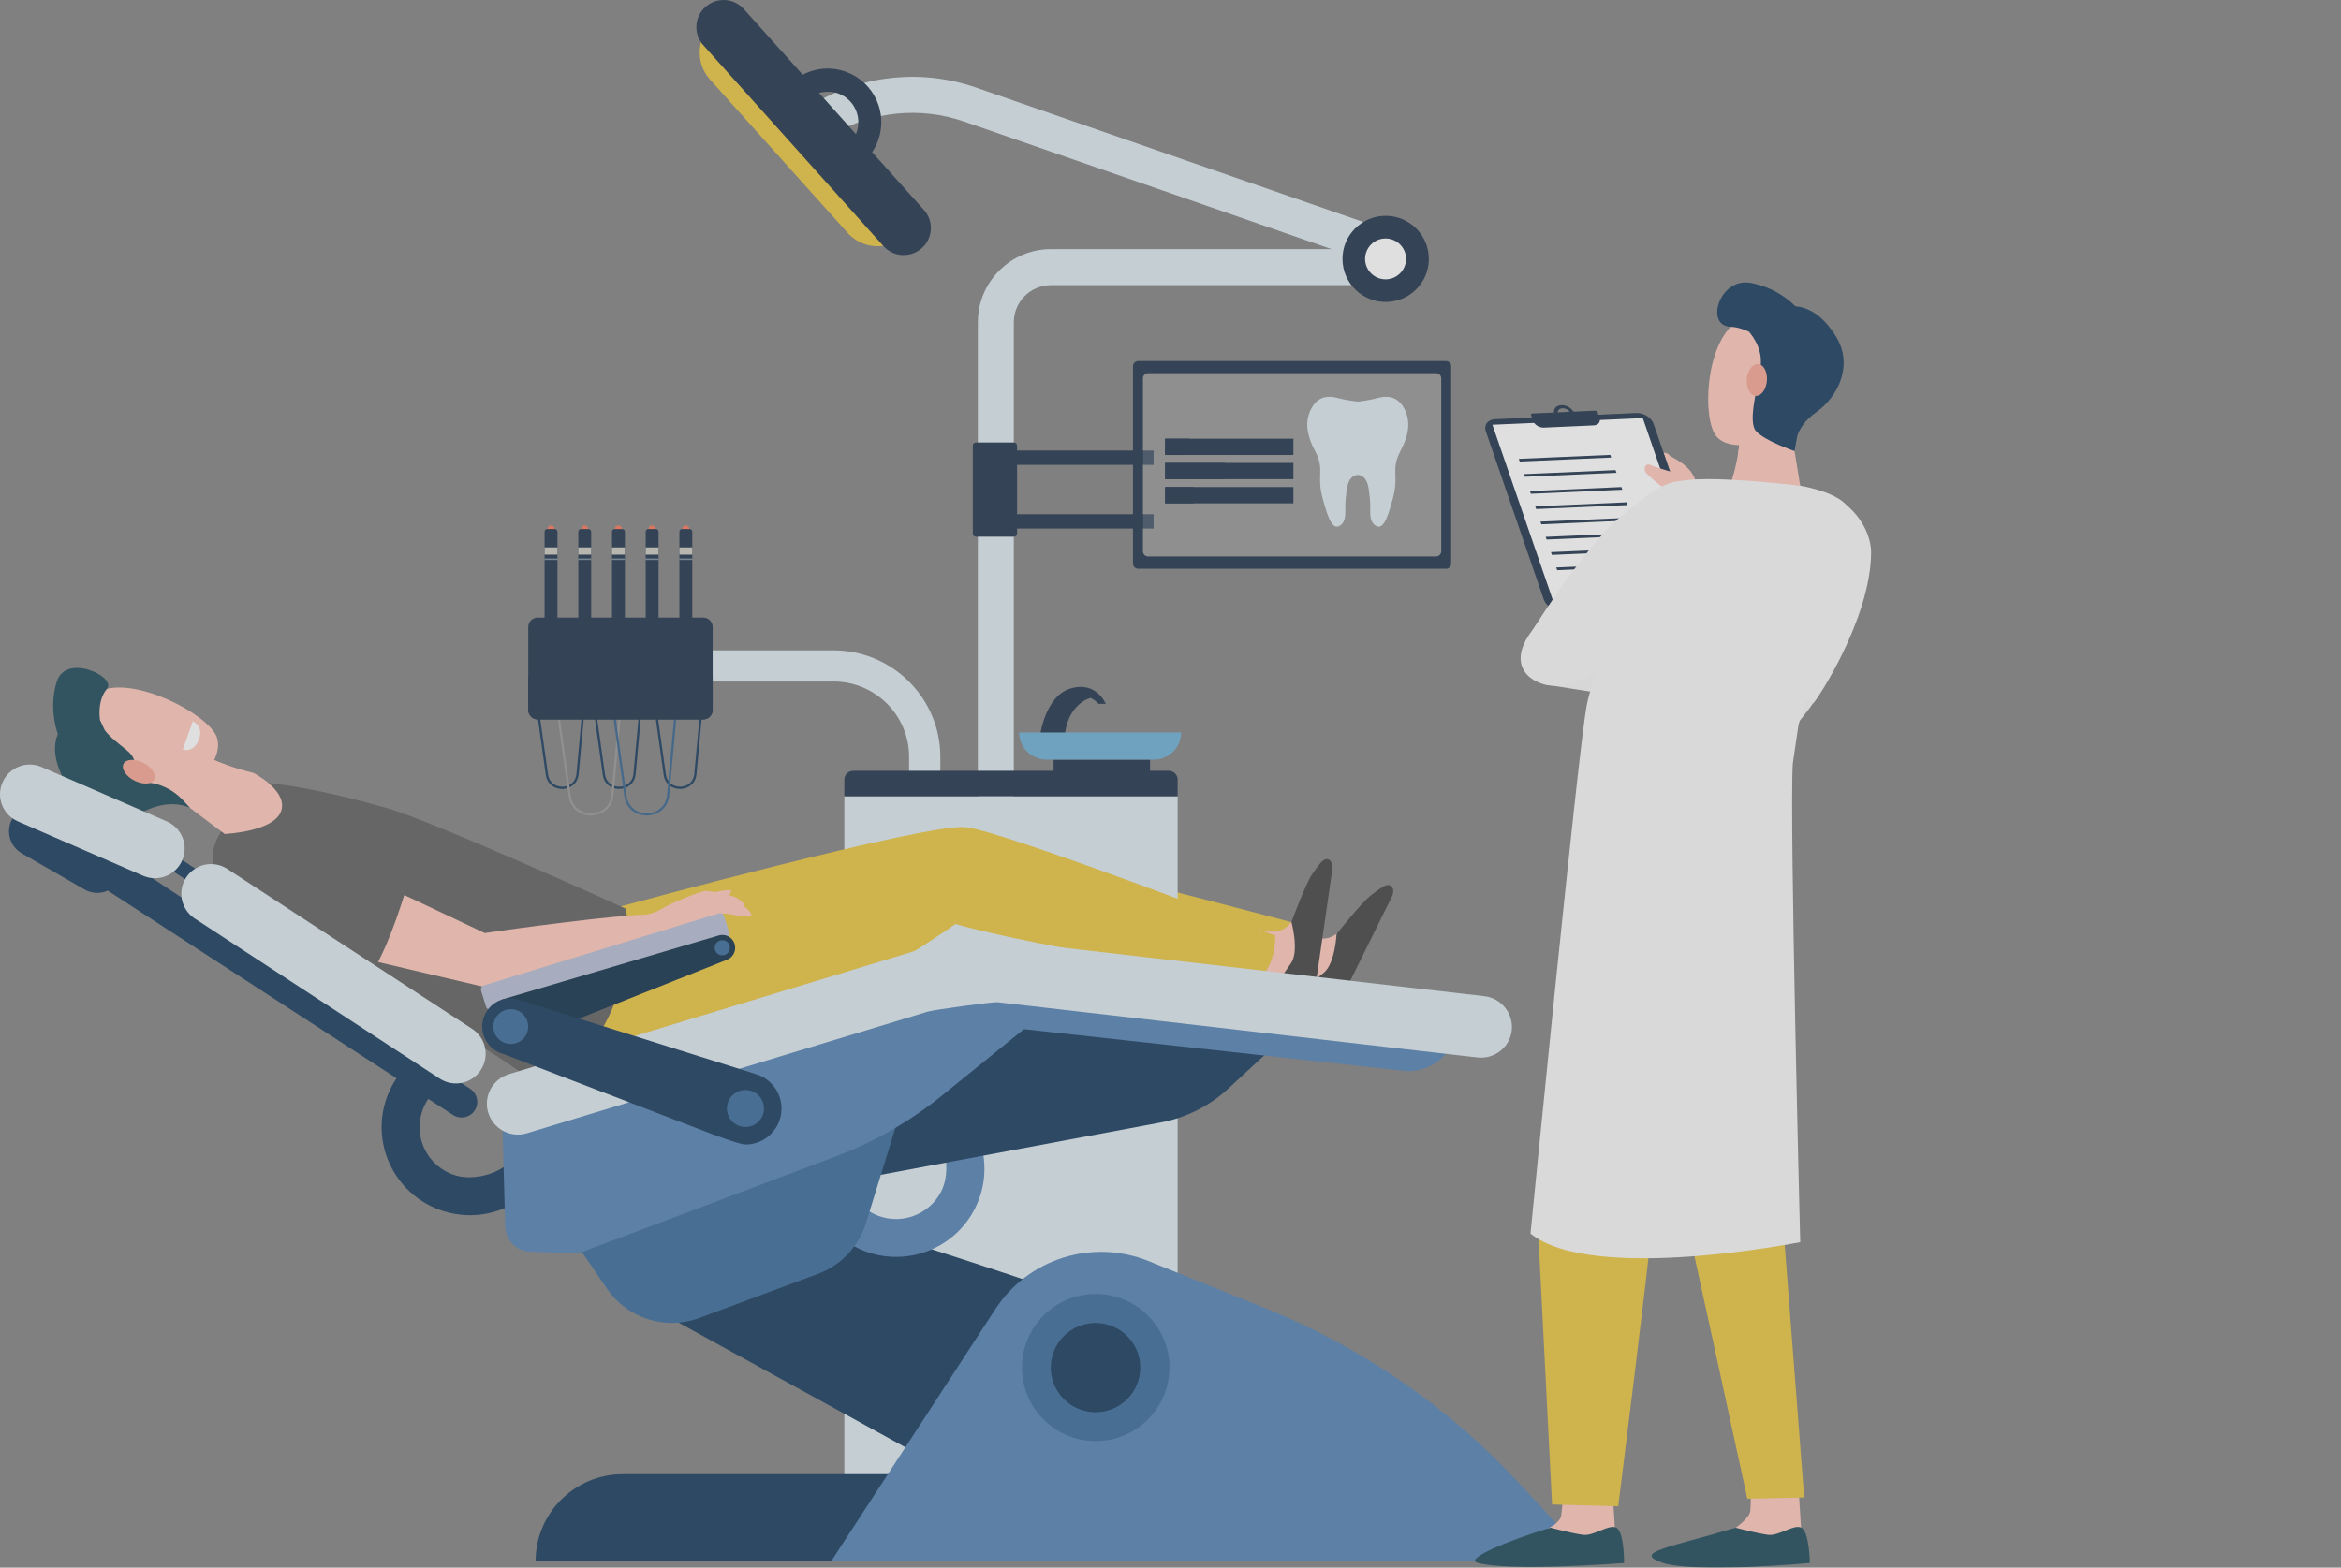 <svg width="736" height="493" viewBox="0 0 736 493" fill="none" xmlns="http://www.w3.org/2000/svg">
<rect x="0" y="0" width="736" height="493" fill="#808080" stroke="none"/>
<g style="mix-blend-mode:luminosity" opacity="0.75" clip-path="url(#clip0_44_541)">
<path d="M174.386 166.368C174.386 167.008 173.891 167.502 173.25 167.502C172.609 167.502 172.114 167.008 172.114 166.368C172.114 165.729 172.609 165.235 173.25 165.235C173.862 165.235 174.386 165.758 174.386 166.368Z" fill="#F47458"/>
<path d="M184.961 166.368C184.961 167.008 184.466 167.502 183.825 167.502C183.184 167.502 182.689 167.008 182.689 166.368C182.689 165.729 183.184 165.235 183.825 165.235C184.466 165.235 184.961 165.758 184.961 166.368Z" fill="#F47458"/>
<path d="M195.566 166.368C195.566 167.008 195.07 167.502 194.429 167.502C193.788 167.502 193.293 167.008 193.293 166.368C193.293 165.729 193.788 165.235 194.429 165.235C195.041 165.235 195.566 165.758 195.566 166.368Z" fill="#F47458"/>
<path d="M206.141 166.368C206.141 167.008 205.645 167.502 205.004 167.502C204.364 167.502 203.868 167.008 203.868 166.368C203.868 165.729 204.364 165.235 205.004 165.235C205.645 165.235 206.141 165.758 206.141 166.368Z" fill="#F47458"/>
<path d="M216.745 166.368C216.745 167.008 216.249 167.502 215.609 167.502C214.968 167.502 214.472 167.008 214.472 166.368C214.472 165.729 214.968 165.235 215.609 165.235C216.249 165.235 216.745 165.758 216.745 166.368Z" fill="#F47458"/>
<path d="M409.484 292.532C409.484 292.532 413.476 296.137 417.787 294.916C422.07 293.724 430.081 284.247 432.412 283.579C434.742 282.91 436.111 283.666 436.111 283.666L421.283 313.754L412.252 309.219L406.28 304.8L409.484 292.532Z" fill="#FFC7BB"/>
<path d="M420.205 293.753C420.205 293.753 419.768 303.027 416.156 305.963C412.543 308.899 412.077 308.55 412.281 309.946C412.485 311.37 420.904 315.701 420.904 315.701L437.656 281.893C438.704 279.48 437.481 277.474 435.092 278.724C433.46 279.596 432.062 280.788 431.159 281.457C428.391 283.405 420.205 293.753 420.205 293.753Z" fill="#3F3F3F"/>
<path d="M197.634 292.62C197.634 292.62 293.159 264.683 305.802 265.527C317.455 266.311 415.282 292.474 415.282 292.474C415.282 292.474 416.01 302.242 409.63 306.748C409.63 306.748 330.041 303.114 303.326 296.05C303.326 296.05 238.594 344.277 197.634 342.737C156.674 341.196 165.967 313.928 165.967 313.928L197.634 292.62Z" fill="#E9C43B"/>
<path d="M362.698 141.688H314.513V146.194H362.698V141.688Z" fill="#1B2F47"/>
<path d="M362.698 161.717H314.513V166.223H362.698V161.717Z" fill="#1B2F47"/>
<path d="M307.376 253.84H318.737V101.338C318.737 94.914 323.981 89.681 330.419 89.681H439.87C443.657 89.681 446.89 86.978 447.531 83.228C448.172 79.478 446.016 75.873 442.433 74.623L306.939 27.558C290.013 21.686 271.426 23.489 255.957 32.529L261.696 42.297C274.281 34.942 289.43 33.46 303.21 38.256L418.603 78.344H330.448C317.747 78.344 307.434 88.664 307.434 101.309V253.84H307.376Z" fill="#DCE9EF"/>
<path opacity="0.16" d="M360.979 174.973H451.522C452.426 174.973 453.154 174.246 453.154 173.345V118.984C453.154 118.083 452.426 117.356 451.522 117.356H360.979C360.076 117.356 359.348 118.083 359.348 118.984V173.374C359.348 174.275 360.076 174.973 360.979 174.973Z" fill="white"/>
<path d="M306.822 168.781H318.766C319.32 168.781 319.757 168.345 319.757 167.793V140.147C319.757 139.595 319.32 139.159 318.766 139.159H306.822C306.269 139.159 305.832 139.595 305.832 140.147V167.793C305.832 168.316 306.269 168.781 306.822 168.781Z" fill="#1B2F47"/>
<path d="M435.645 94.972C443.143 94.972 449.221 88.907 449.221 81.425C449.221 73.944 443.143 67.879 435.645 67.879C428.148 67.879 422.07 73.944 422.07 81.425C422.07 88.907 428.148 94.972 435.645 94.972Z" fill="#1B2F47"/>
<path d="M429.178 81.425C429.178 84.972 432.062 87.85 435.616 87.85C439.17 87.85 442.055 84.972 442.055 81.425C442.055 77.879 439.17 75.001 435.616 75.001C432.062 75.001 429.178 77.879 429.178 81.425Z" fill="white"/>
<path d="M370.243 250.41H265.454V467.593H370.243V250.41Z" fill="#DCE9EF"/>
<path d="M342.888 219.479C342.888 219.479 335.372 221.224 334.673 232.212H331.235L330.827 225.846C330.827 225.846 334.352 219.363 334.673 219.043C334.993 218.724 340.499 217.503 340.79 217.503C341.082 217.503 342.888 219.479 342.888 219.479Z" fill="#1B2F47"/>
<path d="M361.562 238.898H331.235V243.172H361.562V238.898Z" fill="#1B2F47"/>
<path d="M285.818 247.968H295.635V238.026C295.635 219.567 280.574 204.537 262.075 204.537H215.958V214.334H262.075C275.184 214.334 285.818 224.974 285.818 238.026V247.968Z" fill="#DCE9EF"/>
<path d="M326.865 232.212C326.865 232.212 328.205 219.16 336.421 216.572C344.636 213.985 347.637 221.34 347.637 221.34H345.364C345.364 221.34 342.247 217.503 337.265 219.276C332.284 221.049 331.235 232.241 331.235 232.241H326.865V232.212Z" fill="#1B2F47"/>
<path d="M370.243 250.41H265.454V245.177C265.454 243.666 266.678 242.416 268.222 242.416H367.476C368.991 242.416 370.243 243.637 370.243 245.177V250.41Z" fill="#1B2F47"/>
<path d="M362.785 238.898H328.992C324.272 238.898 320.427 235.061 320.427 230.352H371.35C371.35 235.09 367.505 238.898 362.785 238.898Z" fill="#6AAED3"/>
<path d="M174.415 166.368H172.056C171.59 166.368 171.211 166.746 171.211 167.211V207.531C171.211 207.997 171.59 208.374 172.056 208.374H174.415C174.882 208.374 175.26 207.997 175.26 207.531V167.211C175.26 166.746 174.882 166.368 174.415 166.368Z" fill="#1B2F47"/>
<path d="M185.02 166.368H182.66C182.194 166.368 181.815 166.746 181.815 167.211V207.531C181.815 207.997 182.194 208.374 182.66 208.374H185.02C185.486 208.374 185.864 207.997 185.864 207.531V167.211C185.864 166.746 185.486 166.368 185.02 166.368Z" fill="#1B2F47"/>
<path d="M195.624 166.368H193.264C192.798 166.368 192.419 166.746 192.419 167.211V207.531C192.419 207.997 192.798 208.374 193.264 208.374H195.624C196.09 208.374 196.469 207.997 196.469 207.531V167.211C196.439 166.746 196.061 166.368 195.624 166.368Z" fill="#1B2F47"/>
<path d="M206.199 166.368H203.839C203.373 166.368 202.994 166.746 202.994 167.211V207.531C202.994 207.997 203.373 208.374 203.839 208.374H206.199C206.665 208.374 207.044 207.997 207.044 207.531V167.211C207.044 166.746 206.665 166.368 206.199 166.368Z" fill="#1B2F47"/>
<path d="M216.803 166.368H214.443C213.977 166.368 213.599 166.746 213.599 167.211V207.531C213.599 207.997 213.977 208.374 214.443 208.374H216.803C217.269 208.374 217.648 207.997 217.648 207.531V167.211C217.648 166.746 217.269 166.368 216.803 166.368Z" fill="#1B2F47"/>
<path d="M176.746 248.113C174.474 248.113 172.027 246.747 171.59 243.637L168.851 224.16L169.55 224.072L172.289 243.549C172.668 246.282 174.911 247.474 176.863 247.416C178.873 247.358 180.999 246.078 181.232 243.346L183.476 218.956L184.175 219.014L181.932 243.404C181.64 246.573 179.164 248.055 176.863 248.113C176.833 248.113 176.775 248.113 176.746 248.113Z" fill="#13375B"/>
<path d="M194.662 248.113C192.39 248.113 189.943 246.747 189.506 243.637L186.768 224.16L187.467 224.072L190.205 243.549C190.584 246.282 192.798 247.474 194.779 247.416C196.789 247.358 198.916 246.078 199.149 243.346L201.392 218.956L202.091 219.014L199.848 243.404C199.557 246.573 197.08 248.055 194.779 248.113C194.75 248.113 194.692 248.113 194.662 248.113Z" fill="#13375B"/>
<path d="M213.802 248.113C211.53 248.113 209.083 246.747 208.646 243.637L205.907 224.16L206.607 224.072L209.345 243.549C209.724 246.282 211.909 247.474 213.919 247.416C215.929 247.358 218.056 246.078 218.289 243.346L220.532 218.956L221.231 219.014L218.988 243.404C218.697 246.573 216.22 248.055 213.919 248.113C213.89 248.113 213.861 248.113 213.802 248.113Z" fill="#13375B"/>
<path d="M185.777 256.457C182.689 256.457 179.339 254.596 178.756 250.352L174.94 223.229L175.639 223.142L179.455 250.265C180.009 254.16 183.155 255.817 185.952 255.759C188.807 255.701 191.837 253.869 192.186 249.945L195.303 215.991L196.003 216.049L192.885 250.003C192.477 254.364 189.127 256.369 185.981 256.457C185.894 256.457 185.835 256.457 185.777 256.457Z" fill="#969595"/>
<path d="M203.315 256.457C200.227 256.457 196.877 254.596 196.294 250.352L192.478 223.229L193.177 223.142L196.993 250.265C197.547 254.16 200.635 255.817 203.49 255.759C206.345 255.701 209.374 253.869 209.724 249.945L212.841 215.991L213.54 216.049L210.423 250.003C210.015 254.364 206.665 256.369 203.519 256.457C203.431 256.457 203.373 256.457 203.315 256.457Z" fill="#33628C"/>
<path d="M395.472 292.126C395.472 292.126 400.395 294.306 404.095 291.835C407.795 289.364 412.485 277.881 414.495 276.515C416.506 275.178 418.05 275.468 418.05 275.468L413.33 308.666L403.338 307.155L396.288 304.8L395.472 292.126Z" fill="#FFC7BB"/>
<path d="M406.018 289.945C406.018 289.945 408.494 298.899 405.96 302.794C403.425 306.69 402.871 306.515 403.512 307.794C404.124 309.073 413.505 310.585 413.505 310.585L418.894 273.259C419.127 270.643 417.379 269.102 415.486 271.05C414.204 272.387 413.243 273.957 412.602 274.858C410.592 277.59 406.018 289.945 406.018 289.945Z" fill="#3F3F3F"/>
<path d="M194.75 285.149C194.75 285.149 290.799 259.015 303.414 260.119C315.037 261.108 400.92 294.248 400.92 294.248C400.92 294.248 401.444 304.015 395.006 308.405C395.006 308.405 326.952 298.172 300.384 290.585C300.384 290.585 234.719 337.562 193.818 335.236C152.887 332.911 162.704 305.847 162.704 305.847L194.75 285.149Z" fill="#E9C43B"/>
<path d="M69.014 262.416C69.014 262.416 63.508 270.672 69.888 278.608C76.269 286.544 114.111 311.399 134.009 320.062C153.935 328.754 171.094 342.766 171.094 342.766C203.198 320.934 196.789 285.788 196.789 285.788C196.789 285.788 136.66 258.433 121.598 254.131C90.106 245.119 77.317 245.904 77.317 245.904L69.014 262.416Z" fill="#5E5E5E"/>
<path d="M53.341 249.276L70.617 262.27C70.617 262.27 87.193 261.602 88.591 254.334C89.786 248.23 79.706 243.084 79.706 243.084C79.706 243.084 67.529 240.177 62.635 236.456C57.799 232.764 53.341 249.276 53.341 249.276Z" fill="#FFC7BB"/>
<path d="M62.664 236.485C57.799 232.764 53.341 249.276 53.341 249.276L54.769 250.352C56.051 250.497 57.216 250.439 58.265 250.177C63.567 248.811 68.432 244.828 70.996 240.497C67.878 239.392 64.645 238.026 62.664 236.485Z" fill="#FFC7BB"/>
<path d="M25.403 237.357C25.025 237.677 45.068 252.212 53.982 249.916C62.897 247.619 70.646 237.91 68.053 231.543C65.169 224.508 41.863 212.212 31.113 217.503C20.363 222.793 25.403 237.357 25.403 237.357Z" fill="#FFC7BB"/>
<path d="M17.8 214.508C15.586 221.863 17.305 228.346 18.179 230.846C16.897 234.043 16.372 239.014 21.092 247.009C26.889 256.834 38.513 258.143 46.466 254.625C54.419 251.108 59.78 254.102 59.78 254.102L57.507 251.631C55.759 249.799 53.691 248.288 51.331 247.329C49.933 246.747 48.331 246.253 46.845 246.166C42.941 245.933 43.32 240.235 41.426 237.561C39.97 235.497 35.396 232.968 32.949 229.654L31.434 226.427C31.434 226.427 30.414 220.351 33.619 216.66C36.823 212.968 20.655 205.09 17.8 214.508Z" fill="#184655"/>
<path d="M45.097 239.916C47.748 241.282 49.263 243.637 48.476 245.177C47.69 246.718 44.893 246.834 42.213 245.468C39.562 244.102 38.047 241.747 38.834 240.206C39.62 238.695 42.417 238.549 45.097 239.916Z" fill="#F7A491"/>
<path d="M57.449 235.729L60.624 226.805C60.624 226.805 63.946 228.2 62.664 232.183C61.091 237.009 57.449 235.729 57.449 235.729Z" fill="white"/>
<path d="M552.99 120.961C550.747 120.961 548.941 122.792 548.941 125.001C548.941 127.24 550.776 129.042 552.99 129.042C555.204 129.042 557.04 127.211 557.04 125.001C557.04 122.792 555.234 120.961 552.99 120.961ZM552.99 128.054C551.33 128.054 549.961 126.688 549.961 125.031C549.961 123.374 551.33 122.007 552.99 122.007C554.651 122.007 556.02 123.374 556.02 125.031C556.02 126.688 554.651 128.054 552.99 128.054Z" fill="#74BDC1"/>
<path d="M220.794 281.457C220.794 281.457 229.301 279.335 229.709 280.032C229.971 280.468 230.816 281.341 223.503 284.073C216.22 286.806 220.794 281.457 220.794 281.457Z" fill="#FFC7BB"/>
<path d="M234.02 285.062C234.341 284.16 232.768 283.143 231.573 282.358C230.262 281.515 223.183 280.236 222.018 280.149C220.852 280.061 211.792 283.579 208.471 285.585C205.15 287.591 202.674 287.649 202.674 287.649C192.827 287.91 163.52 291.777 152.391 293.434C152.391 293.434 121.628 278.811 120.928 278.666C120.229 278.492 109.042 300.236 109.042 300.236L151.343 310.178C151.43 310.207 151.517 310.236 151.605 310.236C154.664 310.12 214.385 293.637 216.89 292.969C219.396 292.329 223.416 288.608 224.407 287.969C225.397 287.329 227.64 287.125 229.272 287.474C230.903 287.823 235.535 288.463 236.147 287.91C236.788 287.329 234.02 285.062 234.02 285.062Z" fill="#FFC7BB"/>
<path d="M118.132 303.928C94.826 297.242 66.771 287.038 67.674 269.335C68.024 262.358 83.377 255.265 129.377 273.87C126.901 282.591 122.88 295.294 118.132 303.928Z" fill="#5E5E5E"/>
<path d="M228.31 294.829L154.489 317.475C153.761 317.707 153.003 317.3 152.799 316.574L151.255 311.573C151.022 310.847 151.43 310.091 152.158 309.887L225.98 287.242C226.708 287.009 227.465 287.416 227.669 288.143L229.213 293.143C229.417 293.87 229.009 294.626 228.31 294.829Z" fill="#B4BCD3"/>
<path d="M231.136 298.056C231.136 295.817 229.33 294.015 227.087 294.015C226.591 294.015 226.096 294.131 225.659 294.277L157.839 314.335L177.329 322.213L228.543 301.835C230.058 301.253 231.136 299.771 231.136 298.056Z" fill="#0E2D47"/>
<path d="M209.928 414.075L286.75 456.313L325.292 403.522C325.292 403.522 264.172 382.911 262.57 384.423C260.968 385.935 209.928 414.075 209.928 414.075Z" fill="#13375B"/>
<path d="M295.548 358.551C297.878 362.911 298.315 369.859 295.956 374.597C292.052 382.417 282.496 385.615 274.66 381.719C272.562 380.673 270.785 379.19 269.387 377.475C265.6 380.004 262.22 382.272 259.482 384.132C261.987 387.504 265.308 390.353 269.358 392.359C283.079 399.191 299.772 393.609 306.589 379.917C310.93 371.225 310.26 361.341 305.686 353.521C302.54 355.585 299.015 356.283 295.548 358.551Z" fill="#5280B3"/>
<path d="M397.395 331.981L386.091 342.417C380.207 347.853 372.894 351.516 364.999 352.998L264.085 371.865L274.66 343.58L322.641 318.696L397.366 329.626V331.981H397.395Z" fill="#13375B"/>
<path d="M158.859 366.661C154.897 369.655 148.109 371.196 143.04 369.597C134.679 366.981 130.018 358.085 132.64 349.771C133.339 347.533 134.504 345.556 135.99 343.899C132.902 340.585 130.105 337.591 127.833 335.178C124.89 338.202 122.618 341.922 121.249 346.196C116.675 360.818 124.832 376.342 139.486 380.906C148.779 383.813 158.451 381.574 165.443 375.818C162.908 373.086 161.656 369.714 158.859 366.661Z" fill="#13375B"/>
<path d="M179.834 389.19L190.846 405.295C197.255 414.656 209.229 418.464 219.862 414.481L257.239 400.586C264.405 397.912 269.941 392.068 272.213 384.772L282.234 352.359C282.234 352.359 265.6 344.742 260.706 346.225C255.782 347.737 179.834 389.19 179.834 389.19Z" fill="#366A99"/>
<path d="M318.125 310.585C317.892 310.585 308.745 311.98 307.958 314.48L245.178 320.963C245.178 320.963 157.519 355.091 157.985 353.87L158.83 385.789C158.946 390.034 162.355 393.493 166.608 393.638L180.242 394.132C181.32 394.162 182.398 393.987 183.388 393.609L262.861 363.638C274.893 359.103 286.138 352.649 296.13 344.568L321.913 323.667L441.18 336.748C446.512 337.329 451.756 335.091 455.018 330.847L457.873 327.126C457.932 327.184 318.708 310.585 318.125 310.585Z" fill="#5280B3"/>
<path d="M466.7 313.289L315.795 295.905C313.173 295.614 304.491 295.381 301.899 295.381C298.199 295.381 288.41 298.841 286.022 299.567L159.966 337.824C154.838 339.393 151.925 344.801 153.498 349.946C155.072 355.062 160.49 357.969 165.647 356.4L291.702 318.143C293.479 317.591 312.153 315.033 313.61 315.178L464.516 332.562C469.847 333.173 474.683 329.364 475.294 324.044C475.848 318.725 472.032 313.899 466.7 313.289Z" fill="#DCE9EF"/>
<path d="M147.818 342.417L40.785 271.457L40.844 271.369C43.058 267.561 41.047 263.608 37.231 261.398L17.45 250.003C13.634 247.794 8.74 249.102 6.526 252.91L3.904 257.445C1.69 261.253 3.001 266.137 6.817 268.346L26.598 279.742C28.928 281.079 31.609 281.108 33.881 280.09L142.428 350.644C144.7 352.126 147.759 351.487 149.245 349.219C150.731 346.952 150.09 343.899 147.818 342.417Z" fill="#13375B"/>
<path d="M46.523 263.439L44.032 267.232L63.479 279.942L65.969 276.149L46.523 263.439Z" fill="#13375B"/>
<path d="M138.262 339.219L61.236 288.87C56.925 286.05 55.701 280.265 58.527 275.962C61.353 271.66 67.15 270.439 71.462 273.259L148.459 323.579C152.77 326.399 153.994 332.184 151.168 336.486C148.371 340.818 142.574 342.039 138.262 339.219Z" fill="#DCE9EF"/>
<path d="M44.98 275.41L5.623 258.317C0.874 256.253 -1.282 250.759 0.787 246.049C2.855 241.311 8.361 239.16 13.08 241.224L52.438 258.317C57.187 260.381 59.343 265.875 57.274 270.584C55.206 275.323 49.7 277.474 44.98 275.41Z" fill="#DCE9EF"/>
<path d="M195.828 463.61H294.324V490.994H168.385C168.385 475.878 180.679 463.61 195.828 463.61Z" fill="#13375B"/>
<path d="M237.458 337.736L164.248 314.742C163.607 314.451 160.927 313.928 160.548 313.928C155.596 313.928 151.605 317.911 151.605 322.852C151.605 326.312 153.586 329.306 156.441 330.789H156.47C157.023 331.079 157.606 331.283 158.218 331.457L223.416 356.487C223.416 356.487 232.535 359.946 234.37 359.946C240.633 359.946 245.702 354.888 245.702 348.638C245.702 343.434 242.206 339.074 237.458 337.736Z" fill="#13375B"/>
<path d="M234.37 354.423C237.588 354.423 240.196 351.82 240.196 348.609C240.196 345.398 237.588 342.795 234.37 342.795C231.152 342.795 228.543 345.398 228.543 348.609C228.543 351.82 231.152 354.423 234.37 354.423Z" fill="#366A99"/>
<path d="M166.054 322.853C166.054 325.876 163.607 328.318 160.578 328.318C157.548 328.318 155.101 325.876 155.101 322.853C155.101 319.829 157.548 317.387 160.578 317.387C163.607 317.358 166.054 319.829 166.054 322.853Z" fill="#366A99"/>
<path d="M229.476 298.056C229.476 299.364 228.398 300.439 227.087 300.439C225.776 300.439 224.698 299.364 224.698 298.056C224.698 296.747 225.776 295.672 227.087 295.672C228.398 295.672 229.476 296.747 229.476 298.056Z" fill="#366A99"/>
<path d="M261.317 490.994L312.94 411.691C323.282 395.818 343.442 389.481 361.037 396.574L397.861 411.429C428.042 423.61 455.193 442.302 477.305 466.139L500.378 491.023L261.317 490.994Z" fill="#5280B3"/>
<path d="M344.49 453.203C357.297 453.203 367.68 442.843 367.68 430.063C367.68 417.283 357.297 406.923 344.49 406.923C331.683 406.923 321.301 417.283 321.301 430.063C321.301 442.843 331.683 453.203 344.49 453.203Z" fill="#366A99"/>
<path d="M358.503 430.092C358.503 437.854 352.21 444.133 344.432 444.133C336.654 444.133 330.361 437.854 330.361 430.092C330.361 422.33 336.654 416.051 344.432 416.051C352.21 416.051 358.503 422.33 358.503 430.092Z" fill="#13375B"/>
<path d="M573.441 214.886C573.004 216.311 572.771 216.805 572.218 217.764C568.693 223.985 560.478 232.851 560.478 232.851L554.156 219.043C554.156 219.043 555.205 214.712 556.982 208.491C563.099 210.031 568.926 210.933 573.441 214.886Z" fill="#F4F4F4"/>
<path d="M534.025 222.881L485.403 215.206C485.403 215.206 490.939 201.747 492.92 201.747C494.901 201.747 529.685 216.427 529.685 216.427L532.452 221.805L534.025 222.881Z" fill="#F4F4F4"/>
<path d="M502.562 210.874C502.562 210.874 492.92 217.851 484.617 214.973C476.314 212.095 472.877 202.328 493.124 187.996C511.273 175.176 502.562 210.874 502.562 210.874Z" fill="#F7F7F7"/>
<path d="M523.013 142.356C523.013 142.356 524.47 142.443 524.819 143.141C525.169 143.839 532.452 146.193 533.326 152.385C534.2 158.577 528.374 157.938 528.374 157.938L523.013 142.356Z" fill="#FFC7BB"/>
<path d="M502.475 150.816L518.964 146.339L522.78 157.763C522.78 157.763 506.408 169.886 506.408 169.508C506.437 169.101 502.475 150.816 502.475 150.816Z" fill="#E8F1F9"/>
<path d="M470.022 131.833L514.507 129.885C516.779 129.798 519.197 131.339 519.896 133.315L538.133 186.252C538.832 188.258 537.521 189.944 535.249 190.06L490.764 192.008C488.491 192.095 486.073 190.554 485.374 188.578L467.137 135.641C466.438 133.635 467.749 131.949 470.022 131.833Z" fill="#1B2F47"/>
<path d="M469.206 133.577L516.488 131.484L535.948 187.996L488.666 190.06L469.206 133.577Z" fill="white"/>
<path d="M502.242 129.594C502.154 129.333 501.834 129.158 501.572 129.158L481.733 130.031C481.441 130.031 481.267 130.263 481.354 130.525L481.966 132.327L502.854 131.397L502.242 129.594Z" fill="#1B2F47"/>
<path d="M490.88 127.414C489.162 127.501 488.171 128.78 488.695 130.292C489.22 131.804 491.055 132.967 492.774 132.908C494.493 132.821 495.483 131.542 494.959 130.03C494.435 128.519 492.599 127.327 490.88 127.414ZM492.424 131.92C491.317 131.978 490.152 131.222 489.802 130.263C489.482 129.304 490.094 128.461 491.201 128.403C492.308 128.344 493.473 129.1 493.823 130.06C494.172 131.048 493.531 131.862 492.424 131.92Z" fill="#1B2F47"/>
<path d="M501.776 129.188C501.98 129.246 502.184 129.42 502.242 129.594L502.854 131.397L481.966 132.327C482.403 133.577 483.918 134.536 485.345 134.478L501.077 133.781C502.504 133.722 503.32 132.647 502.883 131.397L502.271 129.594C502.184 129.42 501.98 129.275 501.776 129.188Z" fill="#1B2F47"/>
<path d="M481.704 130.06C481.529 130.06 481.383 130.147 481.325 130.292C481.412 130.147 481.529 130.06 481.704 130.06Z" fill="#1B2F47"/>
<path d="M477.8 145.147L506.554 143.897L506.262 143.054L477.509 144.304L477.8 145.147Z" fill="#1B2F47"/>
<path d="M479.46 149.943L508.214 148.693L507.923 147.85L479.169 149.1L479.46 149.943Z" fill="#1B2F47"/>
<path d="M481.296 155.293L510.049 154.013L509.758 153.17L481.004 154.449L481.296 155.293Z" fill="#1B2F47"/>
<path d="M482.956 160.089L511.71 158.839L511.419 157.967L482.665 159.246L482.956 160.089Z" fill="#1B2F47"/>
<path d="M484.588 164.886L513.37 163.636L513.079 162.792L484.296 164.042L484.588 164.886Z" fill="#1B2F47"/>
<path d="M486.248 169.682L515.002 168.432L514.711 167.589L485.957 168.839L486.248 169.682Z" fill="#1B2F47"/>
<path d="M487.909 174.508L516.663 173.229L516.371 172.386L487.618 173.636L487.909 174.508Z" fill="#1B2F47"/>
<path d="M489.569 179.304L518.323 178.025L518.032 177.182L489.278 178.461L489.569 179.304Z" fill="#1B2F47"/>
<path d="M490.676 185.496L523.858 184.043L523.567 183.2L490.968 185.235L490.676 185.496Z" fill="#1B2F47"/>
<path d="M537.084 202.88C537.084 202.88 568.955 221.369 570.091 221.078C570.82 220.904 588.124 194.828 588.27 173.868C588.328 164.188 577.928 152.531 566.333 154.827C560.478 155.99 560.594 157.56 551.942 169.711C543.289 181.892 537.084 202.88 537.084 202.88Z" fill="#F7F7F7"/>
<path d="M506.874 467.098C506.874 467.098 507.719 480.529 507.719 480.558C508.039 482.273 509.234 486.488 509.234 488.029C509.234 493.843 480.626 483.087 487.035 480.5C487.618 480.267 490.647 478.494 490.851 476.517C491.143 473.465 491.9 467.273 491.9 467.273L506.874 467.098Z" fill="#FFC7BB"/>
<path d="M487.472 480.442C487.472 480.442 494.201 482.215 497.639 482.68C501.077 483.145 505.621 479.366 508.039 480.384C510.72 481.488 510.603 491.547 510.603 491.547C510.603 491.547 474.566 494.395 464.457 491.459C460.437 490.268 473.721 484.599 487.472 480.442Z" fill="#184655"/>
<path d="M565.401 467.098C565.401 467.098 566.246 480.529 566.246 480.558C566.566 482.273 567.761 486.488 567.761 488.029C567.761 493.843 539.153 483.087 545.562 480.5C546.144 480.267 550.077 477.186 550.281 475.209C550.573 472.157 550.427 467.302 550.427 467.302L565.401 467.098Z" fill="#FFC7BB"/>
<path d="M545.649 480.442C545.649 480.442 552.379 482.215 555.816 482.68C559.254 483.145 563.799 479.366 566.217 480.384C568.897 481.488 569.013 491.547 569.013 491.547C569.013 491.547 532.831 494.89 522.635 491.459C512.875 488.145 525.431 486.576 545.649 480.442Z" fill="#184655"/>
<path d="M562.75 132.938L565.984 152.792C565.984 152.792 553.631 162.386 546.407 160.38C540.347 158.694 544.513 151.048 544.513 151.048C544.513 151.048 547.747 140.467 546.756 134.914C545.766 129.304 562.75 132.938 562.75 132.938Z" fill="#FFC7BB"/>
<path d="M560.419 138.926C557.331 140.35 551.184 142.269 546.436 142.734C546.902 139.943 547.164 137.007 546.756 134.856C546.29 132.298 549.669 131.688 553.428 131.775C558.351 132.182 562.75 132.938 562.75 132.938L563.362 136.746C562.429 137.705 561.468 138.461 560.419 138.926Z" fill="#FFC7BB"/>
<path d="M566.479 105.03C566.974 104.856 569.538 127.501 562.983 133.781C556.428 140.06 543.989 142.211 539.735 137.356C535.016 131.978 536.094 107.617 546.174 101.106C556.224 94.623 566.479 105.03 566.479 105.03Z" fill="#FFC7BB"/>
<path d="M550.31 88.954C557.885 90.321 562.662 94.507 564.44 96.309C567.877 96.658 572.538 98.344 577.141 105.67C582.793 114.652 578.044 124.711 570.936 129.682C563.828 134.653 564.177 141.426 564.177 141.426L561.526 135.002C561.526 135.002 561.555 129.624 563.333 126.339C565.11 123.054 559.924 120.903 558.555 118.199C557.477 116.106 557.593 111.309 555.933 107.85C555.933 107.85 549.145 102.879 544.222 102.792C535.802 102.588 540.609 87.21 550.31 88.954Z" fill="#13375B"/>
<path d="M549.815 104.303C549.815 104.303 554.272 108.867 553.544 115.03C552.845 121.193 549.291 132.501 552.117 135.612C554.942 138.722 564.207 141.862 564.207 141.862L568.081 119.478C568.081 119.478 564.877 109.536 564.177 108.838C563.478 108.17 549.815 104.303 549.815 104.303Z" fill="#13375B"/>
<path d="M549.174 119.478C549.028 122.24 550.339 124.507 552.087 124.507C553.835 124.507 555.379 122.298 555.525 119.507C555.671 116.746 554.36 114.478 552.612 114.478C550.864 114.478 549.32 116.716 549.174 119.478Z" fill="#F7A491"/>
<path d="M558.933 255.119C558.933 255.119 563.769 277.794 561.818 294.974C559.866 312.155 559.691 373.231 559.691 373.231L567.236 470.936L549.349 471.314C549.349 471.314 528.141 373.667 528.519 376.167C528.927 378.667 521.411 307.416 521.411 307.416L546.698 252.968L558.933 255.119Z" fill="#E9C43B"/>
<path d="M554.185 254.044C554.185 254.044 557.36 274.451 553.398 283.404C549.436 292.358 519.488 380.208 519.11 387.359C518.702 394.51 508.768 473.697 508.768 473.697L487.967 473.145L483.481 385.121L492.92 274.48L502.067 246.514L554.185 254.044Z" fill="#E9C43B"/>
<path d="M565.984 152.764C565.984 152.764 560.856 156.019 556.079 155.641C551.301 155.264 544.542 150.99 544.542 150.99L545.474 147.909C545.474 147.909 557.856 146.165 558.176 146.368C558.467 146.542 565.984 152.764 565.984 152.764Z" fill="#FFC7BB"/>
<path d="M526.247 148.606C526.247 148.606 520.217 146.891 518.789 146.194C517.362 145.496 516.313 147.56 517.711 148.926C518.061 149.275 520.712 151.891 522.751 153.141C524.79 154.42 527.063 154.188 527.063 154.188L526.247 148.606Z" fill="#FFC7BB"/>
<path d="M498.863 221.805C501.601 207.444 521.382 162.705 522.984 154.479C523.742 150.467 534.433 150.38 544.6 150.903C555.35 151.455 566.013 152.764 566.013 152.764C566.013 152.764 575.51 154.275 579.705 158.054C583.9 161.833 585.007 172.328 578.977 192.241C574.228 207.968 568.343 216.572 565.43 228.026C564.847 231.863 564.323 235.642 563.653 240.09C562.575 257.212 565.984 390.644 565.984 390.644C565.984 390.644 500.552 403.697 481.179 387.941C481.179 387.97 496.066 236.514 498.863 221.805Z" fill="#F7F7F7"/>
<path d="M479.548 201.747C479.548 201.747 500.669 211.311 501.834 211.311C502.592 211.311 536.123 187.037 542.649 170.554C546.261 161.426 538.687 151.223 530.063 151.252C524.091 151.281 521.411 152.763 509.554 162.444C497.726 172.095 479.548 201.747 479.548 201.747Z" fill="#F7F7F7"/>
<path d="M454.611 113.548H357.833C356.93 113.548 356.201 114.275 356.201 115.176V177.24C356.201 178.142 356.93 178.868 357.833 178.868H454.611C455.514 178.868 456.242 178.142 456.242 177.24V115.147C456.242 114.275 455.514 113.548 454.611 113.548ZM453.125 173.374C453.125 174.275 452.397 175.002 451.493 175.002H360.95C360.047 175.002 359.319 174.275 359.319 173.374V118.984C359.319 118.083 360.047 117.356 360.95 117.356H451.493C452.397 117.356 453.125 118.083 453.125 118.984V173.374Z" fill="#1B2F47"/>
<path d="M169.055 226.253H221.086C222.717 226.253 224.057 224.915 224.057 223.287V197.182C224.057 195.555 222.717 194.217 221.086 194.217H169.055C167.424 194.217 166.084 195.555 166.084 197.182V223.287C166.084 224.915 167.424 226.253 169.055 226.253Z" fill="#1B2F47"/>
<path d="M221.086 215.235H169.055C167.424 215.235 166.084 213.898 166.084 212.27V223.288C166.084 224.916 167.424 226.253 169.055 226.253H221.086C222.717 226.253 224.057 224.916 224.057 223.288V212.27C224.057 213.898 222.717 215.235 221.086 215.235Z" fill="#1B2F47"/>
<path d="M175.26 172.153H171.211V174.421H175.26V172.153Z" fill="#C9C9C0"/>
<path d="M185.864 172.153H181.815V174.421H185.864V172.153Z" fill="#C9C9C0"/>
<path d="M196.44 172.153H192.39V174.421H196.44V172.153Z" fill="#C9C9C0"/>
<path d="M207.044 172.153H202.994V174.421H207.044V172.153Z" fill="#C9C9C0"/>
<path d="M217.648 172.153H213.599V174.421H217.648V172.153Z" fill="#C9C9C0"/>
<path opacity="0.5" d="M175.26 175.642H171.211V176.107H175.26V175.642Z" fill="#D2E7F3"/>
<path opacity="0.5" d="M185.864 175.642H181.815V176.107H185.864V175.642Z" fill="#D2E7F3"/>
<path opacity="0.5" d="M196.44 175.642H192.39V176.107H196.44V175.642Z" fill="#D2E7F3"/>
<path opacity="0.5" d="M207.044 175.642H202.994V176.107H207.044V175.642Z" fill="#D2E7F3"/>
<path opacity="0.5" d="M217.648 175.642H213.599V176.107H217.648V175.642Z" fill="#D2E7F3"/>
<path d="M253.918 30.669C256.423 28.983 260.589 28.285 263.619 29.419C268.6 31.279 271.106 36.832 269.241 41.803C268.746 43.14 267.959 44.303 266.998 45.233C268.746 47.355 270.348 49.245 271.63 50.785C273.524 49.07 275.039 46.89 276 44.332C279.292 35.64 274.864 25.93 266.153 22.646C260.618 20.552 254.675 21.57 250.247 24.826C251.704 26.628 252.344 28.721 253.918 30.669Z" fill="#1B2F47"/>
<path d="M284.419 74.216C279.175 78.896 271.135 78.431 266.474 73.228L223.212 25C218.522 19.768 218.988 11.744 224.203 7.093L284.419 74.216Z" fill="#E9C43B"/>
<path d="M289.809 78.053C286.284 81.193 280.894 80.902 277.748 77.385L221.115 14.215C217.968 10.698 218.26 5.32 221.785 2.18C225.31 -0.959 230.699 -0.669 233.845 2.849L290.479 66.018C293.625 69.507 293.334 74.914 289.809 78.053Z" fill="#1B2F47"/>
<path d="M441.384 128.315C439.345 124.624 436.17 124.362 433.286 125.147C430.78 125.844 427.663 126.222 426.876 126.31C426.09 126.222 422.973 125.844 420.467 125.147C417.554 124.362 414.408 124.624 412.369 128.315C410.329 132.007 410.417 136.106 413.505 141.949C416.564 147.792 413.854 149.275 415.806 156.63C417.758 163.984 419.186 166.804 421.429 165.205C423.672 163.607 422.681 160.176 423.06 156.979C423.439 153.868 423.468 149.711 426.876 149.333C430.285 149.682 430.343 153.839 430.693 156.979C431.072 160.147 430.081 163.607 432.324 165.205C434.567 166.804 436.024 163.984 437.947 156.63C439.899 149.275 437.189 147.792 440.248 141.949C443.307 136.106 443.424 132.007 441.384 128.315Z" fill="#DCE9EF"/>
<path d="M406.63 137.967H366.31V143.083H406.63V137.967Z" fill="#1B2F47"/>
<path d="M406.63 145.583H366.31V150.7H406.63V145.583Z" fill="#1B2F47"/>
<path d="M406.63 153.17H366.31V158.287H406.63V153.17Z" fill="#1B2F47"/>
<path d="M373.943 137.967H366.31V143.083H373.943V137.967Z" fill="#1B2F47"/>
<path d="M385.013 145.583H366.31V150.7H385.013V145.583Z" fill="#1B2F47"/>
<path d="M375.283 153.17H366.31V158.287H375.283V153.17Z" fill="#1B2F47"/>
</g>
<defs>
<clipPath id="clip0_44_541">
<rect width="736" height="493" fill="white"/>
</clipPath>
</defs>
</svg>

